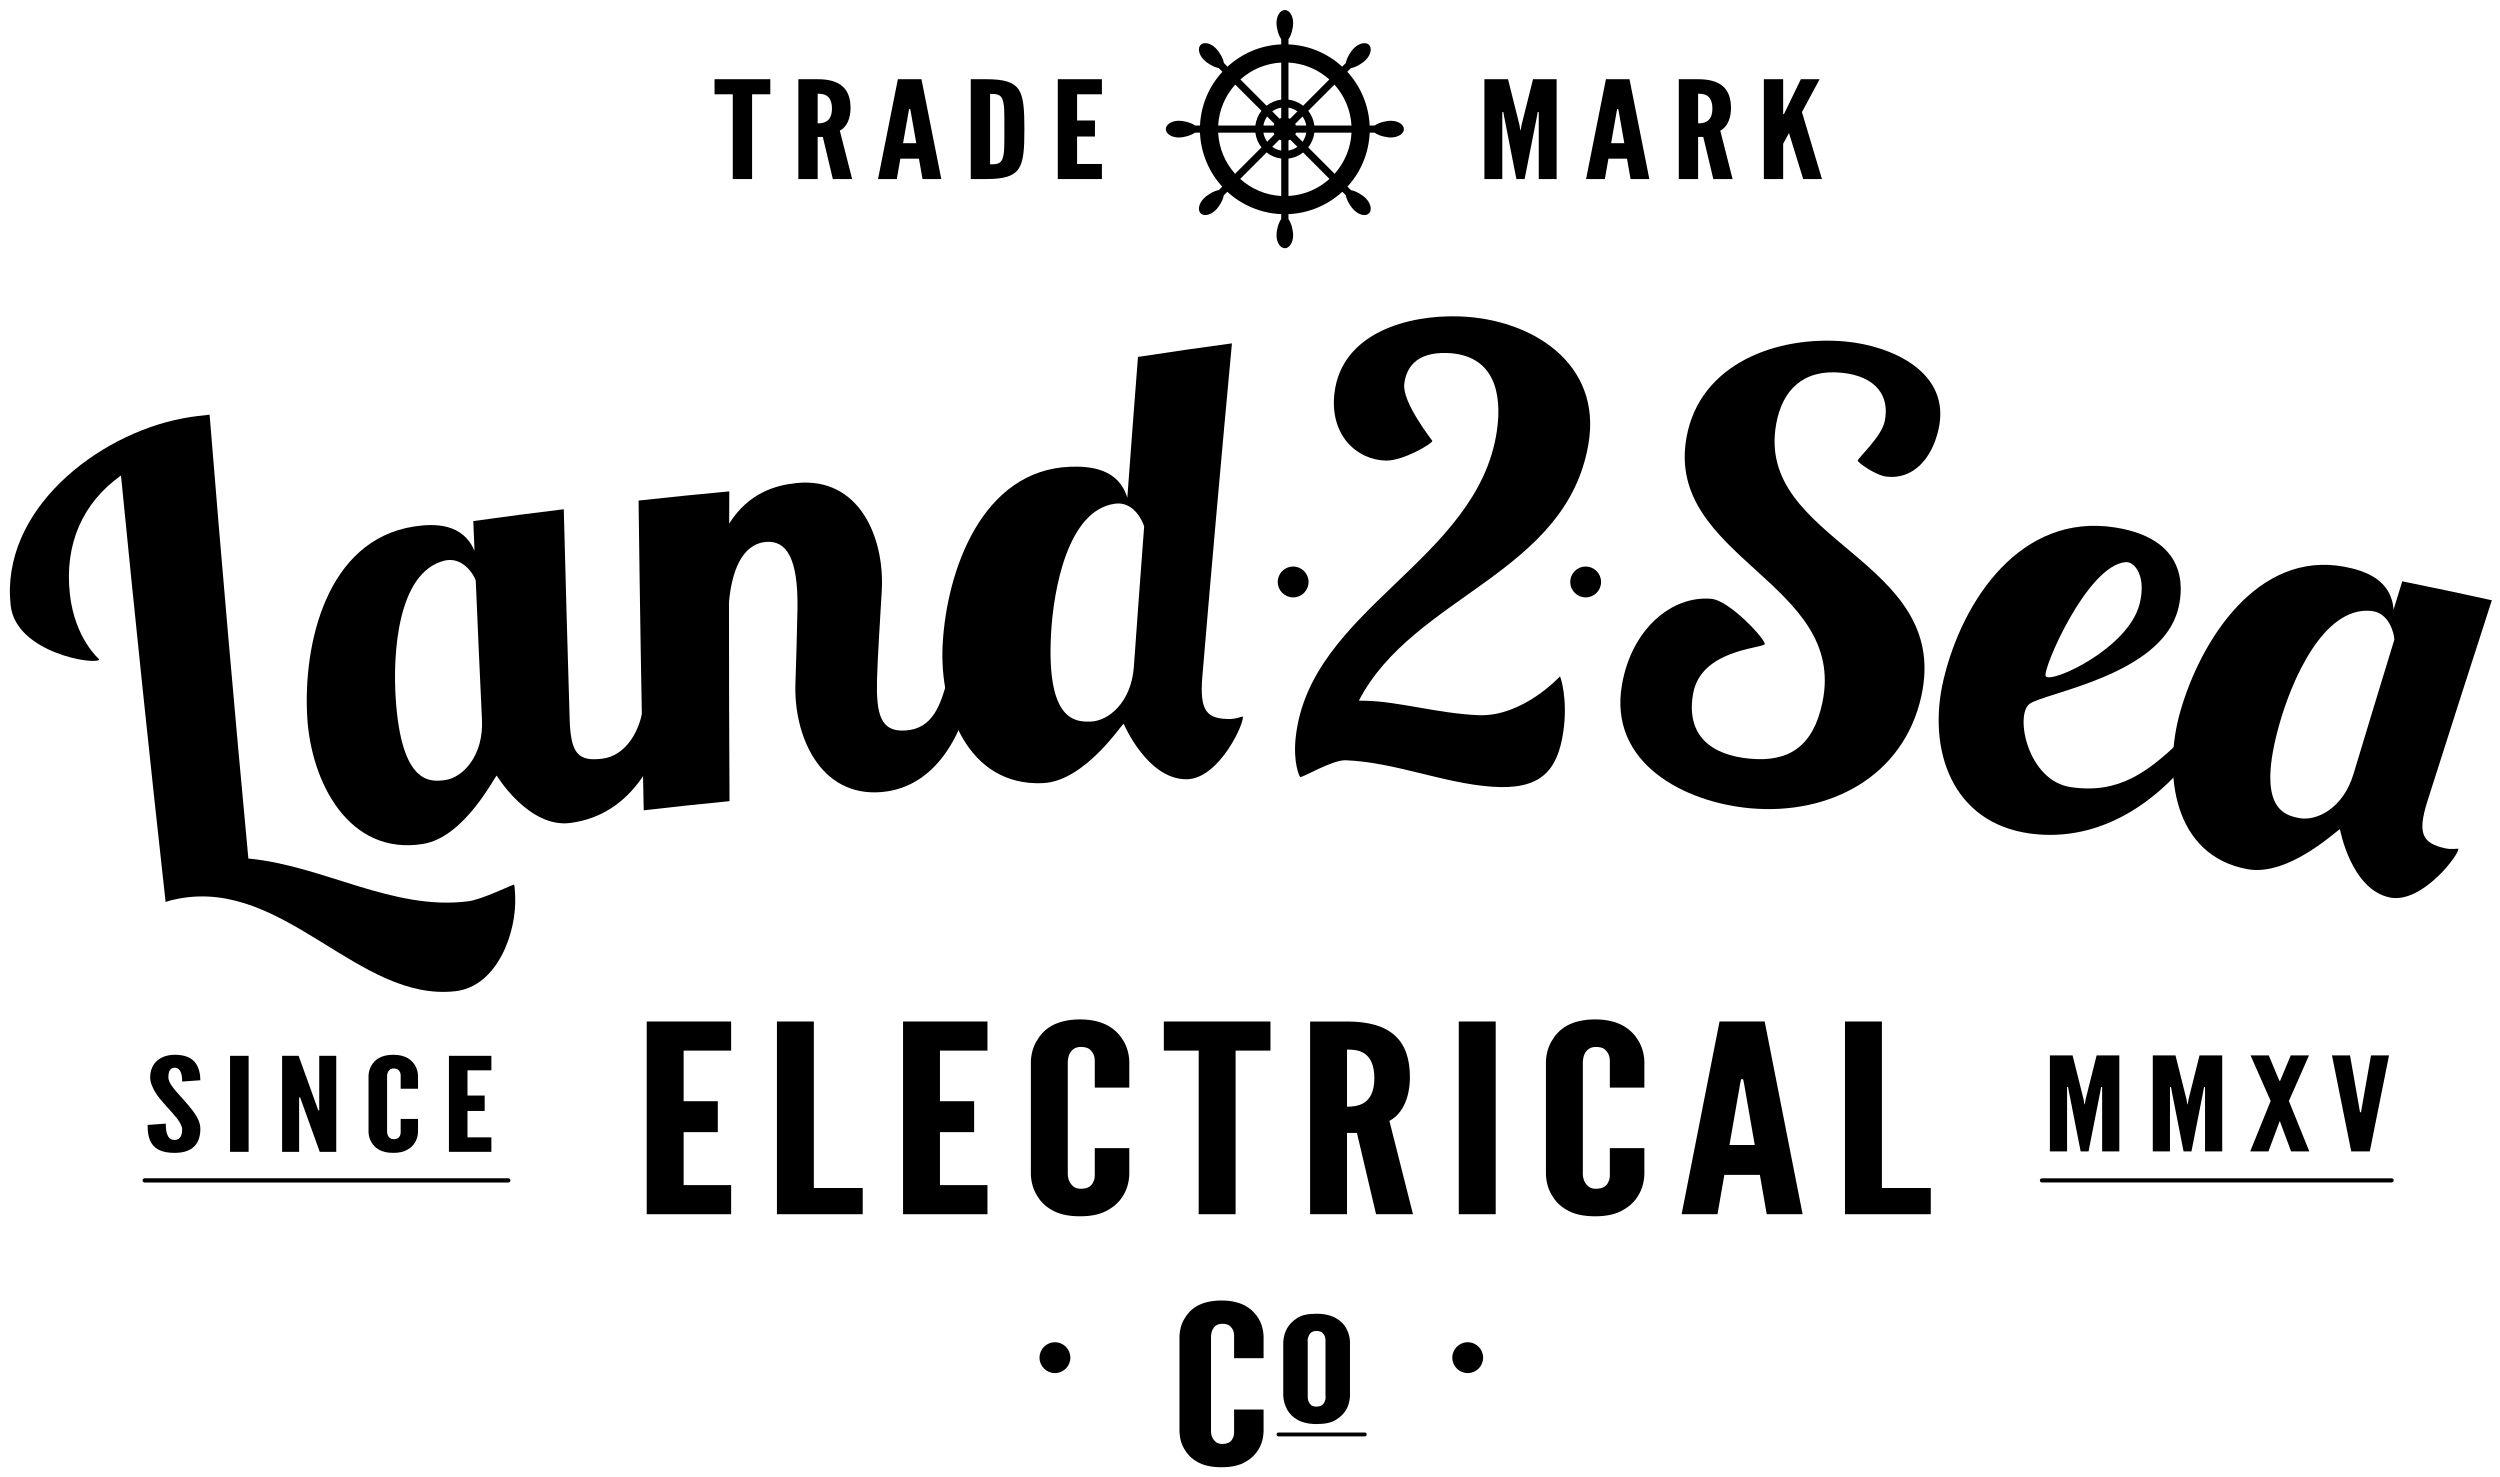 <?xml version="1.0" encoding="UTF-8" standalone="no"?>
<!DOCTYPE svg PUBLIC "-//W3C//DTD SVG 1.1//EN" "http://www.w3.org/Graphics/SVG/1.1/DTD/svg11.dtd">
<svg width="100%" height="100%" viewBox="0 0 501 296" version="1.1" xmlns="http://www.w3.org/2000/svg" xmlns:xlink="http://www.w3.org/1999/xlink" xml:space="preserve" xmlns:serif="http://www.serif.com/" style="fill-rule:evenodd;clip-rule:evenodd;stroke-linejoin:round;stroke-miterlimit:2;">
    <g id="Artboard1" transform="matrix(0.992,0,0,0.979,0,0)">
        <rect x="0" y="0" width="505.076" height="301.908" style="fill:none;"/>
        <g id="Layer-1" serif:id="Layer 1" transform="matrix(1.008,0,0,1.022,-100.653,-75.796)">
            <g transform="matrix(1,0,0,1,243.059,107.007)">
                <path d="M0,-13.957L0,-16.978L11.174,-16.978L11.174,-13.957L7.522,-13.957L7.522,3.021L3.653,3.021L3.653,-13.957L0,-13.957Z" style="fill-rule:nonzero;"/>
            </g>
            <g transform="matrix(1,0,0,1,263.724,101.184)">
                <path d="M0,-2.311C0.535,-2.311 1.252,-2.367 1.825,-2.748C2.398,-3.129 2.863,-3.864 2.863,-5.278C2.863,-6.693 2.398,-7.455 1.825,-7.836C1.252,-8.217 0.535,-8.244 0,-8.244L0,-2.311ZM3.043,8.844L1.037,0.41L0,0.41L0,8.844L-3.87,8.844L-3.87,-11.155L0,-11.155C4.618,-11.155 6.588,-9.168 6.588,-5.387C6.588,-3.4 5.909,-1.604 4.44,-0.842L6.911,8.844L3.043,8.844Z" style="fill-rule:nonzero;"/>
            </g>
            <g transform="matrix(1,0,0,1,282.376,103.525)">
                <path d="M0,-6.992L-0.105,-7.509L-0.321,-7.509L-0.427,-6.992L-1.537,-0.679L1.111,-0.679L0,-6.992ZM-6.553,6.503L-2.577,-13.495L2.151,-13.495L6.125,6.503L2.365,6.503L1.65,2.423L-2.077,2.423L-2.791,6.503L-6.553,6.503Z" style="fill-rule:nonzero;"/>
            </g>
            <g transform="matrix(1,0,0,1,298.278,92.968)">
                <path d="M0,14.121C1.325,14.121 2.077,14.013 2.471,13.033C2.65,12.57 2.792,11.864 2.829,10.912C2.864,9.957 2.864,8.68 2.864,7.046C2.864,5.414 2.864,4.136 2.829,3.183C2.792,2.258 2.65,1.552 2.471,1.06C2.077,0.107 1.325,-0.001 0,-0.001L0,14.121ZM-3.87,17.06L-3.87,-2.939L-0.824,-2.939C2.757,-2.939 4.691,-2.395 5.729,-0.872C6.733,0.653 6.877,3.156 6.877,7.073C6.877,10.994 6.733,13.469 5.729,14.992C4.691,16.517 2.757,17.06 -0.824,17.06L-3.87,17.06Z" style="fill-rule:nonzero;"/>
            </g>
            <g transform="matrix(1,0,0,1,311.846,110.028)">
                <path d="M0,-19.999L8.847,-19.999L8.847,-16.978L3.869,-16.978L3.869,-11.729L7.45,-11.729L7.45,-8.518L3.869,-8.518L3.869,-3.02L8.847,-3.02L8.847,0L0,0L0,-19.999Z" style="fill-rule:nonzero;"/>
            </g>
            <g transform="matrix(1,0,0,1,403.761,90.029)">
                <path d="M0,19.999L-2.469,7.428L-2.613,6.585L-2.828,6.585L-2.828,19.999L-6.411,19.999L-6.411,0L-1.682,0L0.608,9.141L0.789,10.204L0.861,10.204L1.039,9.141L3.33,0L8.061,0L8.061,19.999L4.479,19.999L4.479,6.585L4.264,6.585L4.12,7.428L1.646,19.999L0,19.999Z" style="fill-rule:nonzero;"/>
            </g>
            <g transform="matrix(1,0,0,1,424.277,103.525)">
                <path d="M0,-6.992L-0.108,-7.509L-0.32,-7.509L-0.427,-6.992L-1.537,-0.679L1.111,-0.679L0,-6.992ZM-6.553,6.503L-2.575,-13.495L2.15,-13.495L6.126,6.503L2.364,6.503L1.651,2.423L-2.075,2.423L-2.791,6.503L-6.553,6.503Z" style="fill-rule:nonzero;"/>
            </g>
            <g transform="matrix(1,0,0,1,440.178,101.184)">
                <path d="M0,-2.311C0.536,-2.311 1.254,-2.367 1.824,-2.748C2.398,-3.129 2.861,-3.864 2.861,-5.278C2.861,-6.693 2.398,-7.455 1.824,-7.836C1.254,-8.217 0.536,-8.244 0,-8.244L0,-2.311ZM3.045,8.844L1.038,0.41L0,0.41L0,8.844L-3.871,8.844L-3.871,-11.155L0,-11.155C4.62,-11.155 6.589,-9.168 6.589,-5.387C6.589,-3.4 5.908,-1.604 4.44,-0.842L6.91,8.844L3.045,8.844Z" style="fill-rule:nonzero;"/>
            </g>
            <g transform="matrix(1,0,0,1,457.223,110.028)">
                <path d="M0,-19.999L0,-13.007L0.146,-13.007L0.321,-13.334L3.545,-19.999L7.308,-19.999L3.763,-13.415L7.772,0L4.013,0L1.325,-8.707L1.215,-9.116L1.111,-9.116L0.896,-8.707L0,-7.075L0,0L-3.869,0L-3.869,-19.999L0,-19.999Z" style="fill-rule:nonzero;"/>
            </g>
            <g transform="matrix(1,0,0,1,358.078,94.128)">
                <path d="M0,11.801C1.101,11.668 2.107,11.242 2.936,10.578L8.223,15.87C6.017,17.857 3.15,19.12 0,19.291L0,11.801ZM0,8.16C0.124,8.112 0.248,8.072 0.36,8.009L1.796,9.447C1.274,9.817 0.658,10.082 0,10.195L0,8.16ZM0,1.597C0.658,1.714 1.274,1.963 1.796,2.345L0.317,3.828C0.215,3.784 0.105,3.738 0,3.704L0,1.597ZM3.573,6.614C3.462,7.281 3.197,7.901 2.823,8.425L1.371,6.972C1.428,6.856 1.477,6.739 1.516,6.614L3.573,6.614ZM1.489,5.175C1.458,5.05 1.408,4.944 1.343,4.849L2.823,3.373C3.197,3.89 3.462,4.506 3.573,5.175L1.489,5.175ZM0,-7.437C3.139,-7.258 5.988,-6.021 8.19,-4.049L2.936,1.213C2.107,0.564 1.101,0.121 0,-0.013L0,-7.437ZM12.632,5.175L5.186,5.175C5.053,4.065 4.611,3.06 3.963,2.229L9.218,-3.016C11.196,-0.819 12.456,2.03 12.632,5.175M9.246,14.849L3.963,9.556C4.611,8.719 5.053,7.722 5.186,6.614L12.64,6.614C12.474,9.766 11.219,12.629 9.246,14.849M-1.45,-0.013C-2.551,0.121 -3.557,0.564 -4.387,1.213L-9.632,-4.049C-7.439,-6.021 -4.594,-7.258 -1.45,-7.437L-1.45,-0.013ZM-1.45,3.704C-1.558,3.738 -1.663,3.784 -1.769,3.828L-3.25,2.345C-2.718,1.963 -2.11,1.714 -1.45,1.597L-1.45,3.704ZM-1.45,10.195C-2.11,10.082 -2.718,9.817 -3.25,9.447L-1.817,8.009C-1.695,8.072 -1.578,8.112 -1.45,8.16L-1.45,10.195ZM-5.025,5.175C-4.907,4.506 -4.653,3.89 -4.273,3.373L-2.803,4.849C-2.861,4.944 -2.906,5.05 -2.938,5.175L-5.025,5.175ZM-2.967,6.614C-2.929,6.739 -2.878,6.856 -2.827,6.972L-4.273,8.425C-4.653,7.901 -4.907,7.281 -5.025,6.614L-2.967,6.614ZM-1.45,19.291C-4.61,19.12 -7.469,17.857 -9.675,15.87L-4.387,10.578C-3.557,11.228 -2.551,11.668 -1.45,11.801L-1.45,19.291ZM-14.088,6.614L-6.632,6.614C-6.496,7.722 -6.062,8.719 -5.411,9.556L-10.697,14.849C-12.677,12.629 -13.929,9.766 -14.088,6.614M-10.666,-3.016L-5.411,2.229C-6.062,3.06 -6.496,4.065 -6.632,5.175L-14.088,5.175C-13.911,2.03 -12.652,-0.819 -10.666,-3.016M-1.45,-11.074C-5.588,-10.901 -9.347,-9.24 -12.213,-6.616L-12.941,-7.345C-13.069,-8.27 -13.85,-9.59 -14.582,-10.313C-15.589,-11.331 -16.945,-11.626 -17.597,-10.981C-18.25,-10.321 -17.958,-8.963 -16.938,-7.959C-16.221,-7.24 -14.91,-6.473 -13.982,-6.338L-13.237,-5.59C-15.874,-2.733 -17.542,1.034 -17.726,5.175L-18.725,5.175C-19.476,4.605 -20.95,4.223 -21.99,4.223C-23.421,4.223 -24.582,4.97 -24.582,5.901C-24.582,6.82 -23.421,7.576 -21.99,7.576C-20.966,7.576 -19.508,7.177 -18.753,6.614L-17.731,6.614C-17.556,10.768 -15.9,14.547 -13.275,17.416L-13.961,18.116C-14.899,18.24 -16.21,19.015 -16.938,19.748C-17.958,20.754 -18.25,22.104 -17.597,22.768C-16.945,23.421 -15.589,23.124 -14.582,22.104C-13.85,21.393 -13.098,20.08 -12.962,19.156L-12.248,18.448C-9.384,21.08 -5.607,22.747 -1.45,22.927L-1.45,23.907C-2.011,24.642 -2.395,26.127 -2.395,27.164C-2.395,28.589 -1.645,29.757 -0.727,29.757C0.195,29.757 0.94,28.589 0.94,27.164C0.94,26.139 0.561,24.682 0,23.926L0,22.927C4.149,22.747 7.93,21.08 10.794,18.448L11.495,19.141C11.623,20.059 12.395,21.373 13.129,22.104C14.144,23.124 15.492,23.421 16.142,22.768C16.794,22.104 16.499,20.754 15.492,19.748C14.771,19.025 13.465,18.266 12.53,18.134L11.821,17.416C14.457,14.547 16.107,10.768 16.278,6.614L17.277,6.614C18.025,7.186 19.499,7.576 20.54,7.576C21.964,7.576 23.132,6.82 23.132,5.901C23.132,4.97 21.964,4.228 20.54,4.228C19.516,4.228 18.056,4.612 17.3,5.175L16.274,5.175C16.087,1.034 14.413,-2.733 11.789,-5.59L12.524,-6.324C13.438,-6.447 14.763,-7.222 15.492,-7.959C16.506,-8.963 16.794,-10.321 16.142,-10.981C15.492,-11.626 14.144,-11.331 13.129,-10.313C12.401,-9.602 11.649,-8.292 11.512,-7.357L10.758,-6.616C7.896,-9.24 4.138,-10.901 0,-11.074L0,-12.109C0.561,-12.852 0.94,-14.332 0.94,-15.367C0.94,-16.8 0.195,-17.956 -0.727,-17.956C-1.645,-17.956 -2.395,-16.8 -2.395,-15.367C-2.395,-14.34 -2.011,-12.875 -1.45,-12.132L-1.45,-11.074Z" style="fill-rule:nonzero;"/>
            </g>
            <g transform="matrix(-1,0,0,1,357.135,101.869)">
                <path d="M0.006,-4.067C1.128,-4.067 2.032,-3.157 2.032,-2.032C2.032,-0.912 1.128,0 0.006,0C-1.123,0 -2.026,-0.912 -2.026,-2.032C-2.026,-3.157 -1.123,-4.067 0.006,-4.067" style="fill-rule:nonzero;"/>
            </g>
            <g transform="matrix(1,0,0,1,136.357,299.686)">
                <path d="M0,-8.895C0,-9.523 -0.034,-10.228 -0.276,-10.778C-0.517,-11.301 -0.896,-11.667 -1.482,-11.667C-2.445,-11.64 -2.756,-10.88 -2.756,-9.755C-2.756,-9.102 -2.375,-8.423 -1.826,-7.691C-1.275,-6.958 -0.552,-6.198 0.172,-5.387C1.034,-4.42 1.895,-3.425 2.548,-2.456C3.202,-1.491 3.65,-0.494 3.65,0.551C3.65,1.834 3.375,3.036 2.583,3.926C1.79,4.817 0.516,5.39 -1.515,5.39C-3.892,5.39 -5.236,4.712 -5.992,3.666C-6.75,2.621 -6.922,1.231 -6.922,-0.207L-3.272,-0.468C-3.272,0.342 -3.237,1.152 -2.963,1.754C-2.721,2.383 -2.307,2.802 -1.515,2.802C-0.414,2.802 0,1.913 0,0.683C0,0.055 -0.414,-0.678 -0.964,-1.436C-1.275,-1.803 -1.584,-2.197 -1.929,-2.587C-2.652,-3.374 -3.443,-4.262 -4.27,-5.231C-5.098,-6.198 -5.717,-7.194 -6.097,-8.214C-6.303,-8.708 -6.405,-9.234 -6.405,-9.755C-6.405,-10.804 -6.097,-11.929 -5.305,-12.791C-4.511,-13.629 -3.306,-14.231 -1.551,-14.257C0.689,-14.285 1.997,-13.58 2.721,-12.557C3.444,-11.51 3.65,-10.228 3.65,-9.155L0,-8.895Z" style="fill-rule:nonzero;"/>
            </g>
            <g transform="matrix(1,0,0,1,0,140.505)">
                <rect x="145.96" y="145.131" width="3.72" height="19.233"/>
            </g>
            <g transform="matrix(1,0,0,1,160.32,295.658)">
                <path d="M0,-0.811L-0.312,-1.698L-0.518,-1.698L-0.518,9.211L-3.928,9.211L-3.928,-10.022L-0.621,-10.022L2.996,0.001L3.305,0.889L3.512,0.889L3.512,-10.022L6.921,-10.022L6.921,9.211L3.615,9.211L0,-0.811Z" style="fill-rule:nonzero;"/>
            </g>
            <g transform="matrix(1,0,0,1,183.631,292.229)">
                <path d="M0,6.046L0,8.688C-0.034,9.474 -0.24,10.182 -0.619,10.782C-0.93,11.306 -1.411,11.802 -2.101,12.193C-2.789,12.612 -3.719,12.847 -4.958,12.847C-6.199,12.847 -7.162,12.612 -7.852,12.193C-8.541,11.802 -8.988,11.306 -9.297,10.782C-9.677,10.182 -9.885,9.474 -9.918,8.688L-9.918,-2.642C-9.885,-3.399 -9.677,-4.105 -9.297,-4.709C-8.988,-5.23 -8.541,-5.754 -7.852,-6.147C-7.162,-6.539 -6.199,-6.801 -4.958,-6.801C-3.719,-6.801 -2.789,-6.539 -2.101,-6.147C-1.411,-5.754 -0.93,-5.23 -0.619,-4.709C-0.24,-4.105 -0.034,-3.399 0,-2.642L0,0.002L-3.477,0.002L-3.477,-2.642C-3.477,-3.163 -3.65,-3.53 -4.028,-3.845C-4.201,-3.975 -4.511,-4.054 -4.889,-4.054C-5.543,-4.054 -5.854,-3.687 -6.025,-3.348C-6.13,-3.137 -6.164,-2.902 -6.199,-2.642L-6.199,8.688C-6.164,9.236 -5.957,9.606 -5.612,9.893C-5.44,10.025 -5.201,10.102 -4.889,10.102C-4.097,10.102 -3.788,9.788 -3.615,9.394C-3.512,9.211 -3.477,8.978 -3.477,8.688L-3.477,6.046L0,6.046Z" style="fill-rule:nonzero;"/>
            </g>
            <g transform="matrix(1,0,0,1,189.826,304.869)">
                <path d="M0,-19.233L8.507,-19.233L8.507,-16.327L3.721,-16.327L3.721,-11.276L7.164,-11.276L7.164,-8.189L3.721,-8.189L3.721,-2.902L8.507,-2.902L8.507,0L0,0L0,-19.233Z" style="fill-rule:nonzero;"/>
            </g>
            <g transform="matrix(1,0,0,1,201.722,310.157)">
                <path d="M0,0.86L-72.872,0.86C-73.109,0.86 -73.302,0.668 -73.302,0.43C-73.302,0.192 -73.109,0 -72.872,0L0,0C0.238,0 0.431,0.192 0.431,0.43C0.431,0.668 0.238,0.86 0,0.86" style="fill-rule:nonzero;"/>
            </g>
            <g transform="matrix(1,0,0,1,516.843,285.55)">
                <path d="M0,19.231L-2.377,7.142L-2.513,6.332L-2.72,6.332L-2.72,19.231L-6.164,19.231L-6.164,0L-1.618,0L0.584,8.793L0.758,9.81L0.827,9.81L0.999,8.793L3.203,0L7.749,0L7.749,19.231L4.306,19.231L4.306,6.332L4.098,6.332L3.961,7.142L1.583,19.231L0,19.231Z" style="fill-rule:nonzero;"/>
            </g>
            <g transform="matrix(1,0,0,1,537.469,285.55)">
                <path d="M0,19.231L-2.377,7.142L-2.515,6.332L-2.723,6.332L-2.723,19.231L-6.167,19.231L-6.167,0L-1.621,0L0.584,8.793L0.758,9.81L0.824,9.81L0.996,8.793L3.199,0L7.747,0L7.747,19.231L4.303,19.231L4.303,6.332L4.098,6.332L3.959,7.142L1.582,19.231L0,19.231Z" style="fill-rule:nonzero;"/>
            </g>
            <g transform="matrix(1,0,0,1,554.477,285.55)">
                <path d="M0,19.231L-3.653,19.231L0.447,9.131L-3.584,0L0.066,0L2.1,4.866L2.202,5.101L2.34,5.101L2.442,4.866L4.474,0L8.128,0L4.097,9.131L8.194,19.231L4.545,19.231L2.409,13.502L2.34,13.267L2.202,13.267L2.132,13.502L0,19.231Z" style="fill-rule:nonzero;"/>
            </g>
            <g transform="matrix(1,0,0,1,575.03,304.781)">
                <path d="M0,-19.231L3.618,-19.231L-0.239,0L-3.96,0L-7.817,-19.231L-4.201,-19.231L-2.341,-8.661L-2.202,-7.848L-1.996,-7.848L-1.859,-8.661L0,-19.231Z" style="fill-rule:nonzero;"/>
            </g>
            <g transform="matrix(1,0,0,1,579.17,310.174)">
                <path d="M0,0.826L-70.084,0.826C-70.314,0.826 -70.497,0.641 -70.497,0.413C-70.497,0.183 -70.314,0 -70.084,0L0,0C0.229,0 0.414,0.183 0.414,0.413C0.414,0.641 0.229,0.826 0,0.826" style="fill-rule:nonzero;"/>
            </g>
            <g transform="matrix(0,-1,-1,0,394.004,343.006)">
                <path d="M-3.089,-3.088C-4.796,-3.088 -6.178,-1.706 -6.178,-0.002C-6.178,1.707 -4.796,3.089 -3.089,3.089C-1.383,3.089 0.001,1.707 0.001,-0.002C0.001,-1.706 -1.383,-3.088 -3.089,-3.088" style="fill-rule:nonzero;"/>
            </g>
            <g transform="matrix(0,-1,-1,0,311.277,343.004)">
                <path d="M-3.091,-3.089C-4.797,-3.089 -6.18,-1.706 -6.18,0.001C-6.18,1.708 -4.797,3.091 -3.091,3.091C-1.385,3.091 -0.001,1.708 -0.001,0.001C-0.001,-1.706 -1.385,-3.089 -3.091,-3.089" style="fill-rule:nonzero;"/>
            </g>
            <g transform="matrix(1,0,0,1,373.37,361.084)">
                <path d="M0,0.781L-17.286,0.781C-17.501,0.781 -17.678,0.607 -17.678,0.391C-17.678,0.176 -17.501,0 -17.286,0L0,0C0.216,0 0.391,0.176 0.391,0.391C0.391,0.607 0.216,0.781 0,0.781" style="fill-rule:nonzero;"/>
            </g>
            <g transform="matrix(1,0,0,1,353.092,346.207)">
                <path d="M0,10.272L0,14.764C-0.061,16.098 -0.41,17.297 -1.056,18.322C-1.58,19.212 -2.401,20.055 -3.572,20.724C-4.743,21.436 -6.321,21.835 -8.43,21.835C-10.534,21.835 -12.176,21.436 -13.347,20.724C-14.517,20.055 -15.277,19.212 -15.805,18.322C-16.45,17.297 -16.799,16.098 -16.856,14.764L-16.856,-4.492C-16.799,-5.784 -16.45,-6.984 -15.805,-8.007C-15.277,-8.898 -14.517,-9.786 -13.347,-10.454C-12.176,-11.122 -10.534,-11.563 -8.43,-11.563C-6.321,-11.563 -4.743,-11.122 -3.572,-10.454C-2.401,-9.786 -1.58,-8.898 -1.056,-8.007C-0.41,-6.984 -0.061,-5.784 0,-4.492L0,-0.003L-5.911,-0.003L-5.911,-4.492C-5.911,-5.384 -6.203,-6.005 -6.849,-6.541C-7.142,-6.762 -7.669,-6.896 -8.313,-6.896C-9.424,-6.896 -9.95,-6.274 -10.243,-5.695C-10.421,-5.338 -10.478,-4.938 -10.534,-4.492L-10.534,14.764C-10.478,15.699 -10.128,16.323 -9.543,16.808C-9.25,17.03 -8.84,17.167 -8.313,17.167C-6.968,17.167 -6.439,16.629 -6.147,15.963C-5.971,15.653 -5.911,15.251 -5.911,14.764L-5.911,10.272L0,10.272Z" style="fill-rule:nonzero;"/>
            </g>
            <g transform="matrix(1,0,0,1,365.503,353.741)">
                <path d="M0,-10.793C0.052,-11.619 -0.155,-12.205 -0.67,-12.678C-0.93,-12.875 -1.342,-12.994 -1.808,-12.994C-2.79,-12.994 -3.201,-12.481 -3.407,-11.893C-3.563,-11.579 -3.614,-11.227 -3.563,-10.793L-3.563,-0.001C-3.614,0.824 -3.356,1.412 -2.893,1.844C-2.634,2.04 -2.271,2.158 -1.808,2.158C-0.825,2.158 -0.36,1.686 -0.155,1.099C0,0.784 0.052,0.43 0,-0.001L0,-10.793ZM4.904,0.118C4.751,2.196 3.926,3.648 2.117,4.785C1.188,5.377 -0.101,5.651 -1.808,5.651C-5.166,5.651 -6.815,4.237 -7.644,2.826C-8.108,2.001 -8.417,1.059 -8.471,-0.001L-8.471,-10.793C-8.316,-12.875 -7.488,-14.405 -5.682,-15.582C-4.802,-16.171 -3.512,-16.444 -1.808,-16.444C1.55,-16.444 3.254,-15.034 4.081,-13.66C4.546,-12.835 4.856,-11.933 4.904,-10.911L4.904,0.118Z" style="fill-rule:nonzero;"/>
            </g>
            <g transform="matrix(1,0,0,1,149.629,186.001)">
                <path d="M0,60.118C15.089,61.555 28.938,70.613 44.056,68.686C46.938,68.319 53.013,65.262 53.243,65.358C53.364,65.409 53.432,66.826 53.468,67.57C53.827,75.001 49.862,85.739 41.5,86.692C22.163,88.897 7.281,64.185 -13.892,68.14C-14.822,68.314 -15.659,68.504 -16.587,68.819C-19.744,40.365 -22.722,11.896 -25.529,-16.594C-33.167,-11.17 -36.9,-2.909 -35.767,7.206C-34.772,16.089 -29.879,20.23 -29.879,20.23C-30.294,21.502 -46.594,19.027 -47.639,9.413C-49.714,-9.68 -30.335,-24.769 -13.179,-28.037C-11.261,-28.402 -9.446,-28.6 -7.768,-28.779C-5.37,0.871 -2.781,30.501 0,60.118" style="fill-rule:nonzero;"/>
            </g>
            <g transform="matrix(1,0,0,1,195.2,231.316)">
                <path d="M0,-40.881C-0.433,-42.192 -2.716,-45.765 -6.329,-44.845C-15.683,-42.463 -16.616,-26.214 -16.05,-17.391C-14.924,0.141 -9.045,-0.479 -6.044,-0.93C-2.558,-1.454 1.585,-5.798 1.248,-12.987C0.723,-24.142 0.473,-29.721 0,-40.881M17.643,-55.154C18.001,-41.093 18.394,-27.035 18.825,-12.976C19.045,-6.03 20.666,-4.624 25.365,-5.193C30.066,-5.761 33.345,-10.857 33.723,-17.115C35.769,-17.345 36.792,-17.456 38.839,-17.676C37.801,-6.036 31.497,6.107 18.915,7.686C10.598,8.73 4.205,-1.802 4.205,-1.802C3.874,-1.814 -2.18,10.547 -10.584,11.887C-25.552,14.273 -32.976,-0.629 -33.76,-13.334C-34.674,-28.152 -29.915,-49.012 -12.345,-51.701C-8.213,-52.334 -2.617,-52.364 -0.248,-46.832C-0.346,-49.214 -0.396,-50.406 -0.491,-52.787C6.757,-53.793 10.383,-54.265 17.643,-55.154" style="fill-rule:nonzero;"/>
            </g>
            <g transform="matrix(1,0,0,1,253.359,223.416)">
                <path d="M0,-40.705C-5.008,-40.267 -6.907,-34.37 -7.406,-28.615C-7.412,-15.338 -7.378,-2.062 -7.301,11.214C-14.183,11.892 -17.623,12.258 -24.497,13.045C-24.928,-7.632 -25.273,-28.31 -25.526,-48.991C-18.258,-49.785 -14.623,-50.153 -7.346,-50.83C-7.358,-48.248 -7.363,-46.957 -7.373,-44.375C-3.459,-50.573 1.971,-52.085 6.186,-52.505C18.676,-53.75 23.801,-41.636 23.215,-30.98C22.983,-26.765 22.363,-17.426 22.26,-13.209C22.086,-6.139 22.975,-2.616 27.931,-2.939C33.497,-3.301 35.098,-7.965 36.68,-14.366C38.732,-14.482 39.758,-14.537 41.811,-14.643C40.491,-4.124 34.988,8.381 23.183,9.39C10.737,10.454 5.513,-2.035 5.91,-12.442C6.02,-15.335 6.282,-24.252 6.322,-27.478C6.446,-37.405 4.131,-41.066 0,-40.705" style="fill-rule:nonzero;"/>
            </g>
            <g transform="matrix(1,0,0,1,310.495,173.445)">
                <path d="M0,27.716C-0.948,45.263 4.946,45.339 7.973,45.244C11.484,45.135 16.088,41.434 16.601,34.257C17.267,24.891 17.954,15.526 18.662,6.162C18.262,4.81 16.421,1.128 12.85,1.602C3.301,2.869 0.477,18.899 0,27.716M36.255,-30.51C34.178,-8.266 32.196,13.985 30.322,36.247C29.745,43.173 31.192,44.758 35.917,44.731C37.005,44.724 38.383,44.223 38.383,44.223C39.081,44.785 33.92,56.705 27.21,56.797C19.304,56.905 14.557,45.675 14.557,45.675C14.244,45.626 6.823,57.213 -1.657,57.576C-16.788,58.226 -22.397,42.54 -21.724,29.862C-20.938,15.071 -13.88,-5.135 3.861,-5.796C8.024,-5.951 13.571,-5.338 15.288,0.429C15.978,-8.979 16.689,-18.386 17.425,-27.79C24.94,-28.938 28.707,-29.483 36.255,-30.51" style="fill-rule:nonzero;"/>
            </g>
            <g transform="matrix(1,0,0,1,396.199,152.182)">
                <path d="M0,65.23C8.852,65.581 16.288,57.459 16.288,57.459C16.387,57.485 17.937,62.004 16.949,68.631C15.759,76.606 12.2,80.23 2.678,79.555C-7.102,78.863 -16.775,74.644 -26.649,74.257C-29.349,74.152 -35.38,77.825 -35.771,77.61C-35.937,77.518 -37.212,74.712 -36.672,69.699C-33.889,43.875 -0.151,34.343 3.655,8.256C4.76,0.688 3.073,-7.011 -6.36,-7.311C-12.563,-7.508 -14.514,-4.331 -14.911,-1.127C-15.369,2.568 -9.309,10.189 -9.29,10.274C-9.175,10.784 -15.15,14.31 -18.574,14.236C-24.537,14.106 -29.898,9.03 -28.902,0.715C-27.457,-11.35 -14.187,-15 -3.824,-14.642C10.592,-14.144 24.742,-5.294 22.002,10.886C17.581,36.997 -13.063,41.195 -24.012,62.318C-23.476,62.327 -23.209,62.332 -22.673,62.342C-16.109,62.467 -8.001,64.913 0,65.23" style="fill-rule:nonzero;"/>
            </g>
            <g transform="matrix(1,0,0,1,477.986,209.138)">
                <path d="M0,-39.5C-2.281,-39.749 -5.888,-42.398 -5.814,-42.729C-5.673,-43.372 -1.069,-47.445 -0.408,-50.604C0.634,-55.583 -2.074,-59.623 -9.039,-60.316C-16.777,-61.086 -20.922,-56.812 -22.146,-50.138C-26.507,-26.364 12.991,-23.115 6.932,4.439C3.36,20.678 -11.583,28.301 -27.257,26.924C-40.447,25.765 -55.853,17.951 -53.061,2.115C-51.108,-8.957 -43.158,-15.68 -35.225,-15.044C-31.384,-14.736 -23.96,-6.505 -24.477,-5.943C-25.304,-5.044 -37.289,-4.797 -38.819,4.003C-40.285,12.438 -35.083,16.299 -27.375,16.991C-19.67,17.682 -14.753,14.608 -12.895,5.719C-7.87,-18.308 -44.373,-23.233 -40.151,-47.266C-37.508,-62.312 -21.758,-67.801 -8.309,-66.575C0.837,-65.742 13.044,-60.49 10.355,-48.895C8.972,-42.924 5.195,-38.933 0,-39.5" style="fill-rule:nonzero;"/>
            </g>
            <g transform="matrix(1,0,0,1,525.879,233.116)">
                <path d="M0,-46.359C-7.784,-45.765 -16.829,-24.61 -16.039,-23.502C-14.941,-21.961 0.473,-29.038 2.762,-37.933C4.185,-43.46 1.848,-46.5 0,-46.359M10.877,-10.457C12.523,-10.18 13.347,-10.039 14.993,-9.755C7.123,1.432 -4.945,9.898 -19.112,8.005C-34.836,5.905 -39.85,-8.818 -36.51,-22.856C-32.717,-38.796 -21.011,-56.257 -2.166,-53.311C13.695,-50.831 11.132,-39.339 10.466,-36.821C6.978,-23.633 -16.219,-20.224 -19.271,-17.971C-22.268,-15.761 -19.683,-2.593 -11.043,-1.302C-1.326,0.15 4.45,-4.394 10.877,-10.457" style="fill-rule:nonzero;"/>
            </g>
            <g transform="matrix(1,0,0,1,556.685,220.544)">
                <path d="M0,-1.38C-4.786,15.529 0.977,16.902 3.963,17.477C7.428,18.145 12.759,15.552 14.835,8.662C17.549,-0.327 20.279,-9.311 23.033,-18.288C22.938,-19.695 21.944,-23.693 18.335,-24.022C8.712,-24.897 2.41,-9.895 0,-1.38M42.568,-26.151C38.233,-12.771 33.94,0.623 29.676,14.027C27.577,20.653 28.645,22.519 33.282,23.544C34.354,23.782 35.82,23.599 35.82,23.599C36.376,24.306 28.673,34.775 22.072,33.371C14.295,31.717 12.129,19.71 12.129,19.71C11.831,19.591 1.989,29.237 -6.39,27.714C-21.304,25.004 -23.379,8.487 -19.901,-3.766C-15.844,-18.061 -4.44,-36.155 13.044,-32.859C17.159,-32.083 22.461,-30.254 22.863,-24.249C23.561,-26.527 23.913,-27.667 24.613,-29.945C31.804,-28.485 35.396,-27.727 42.568,-26.151" style="fill-rule:nonzero;"/>
            </g>
            <g transform="matrix(0,-1,-1,0,359.019,187.639)">
                <path d="M-3.091,-3.088C-4.797,-3.088 -6.178,-1.705 -6.178,0.001C-6.178,1.708 -4.797,3.091 -3.091,3.091C-1.384,3.091 0,1.708 0,0.001C0,-1.705 -1.384,-3.088 -3.091,-3.088" style="fill-rule:nonzero;"/>
            </g>
            <g transform="matrix(0,-1,-1,0,417.643,187.639)">
                <path d="M-3.091,-3.088C-4.798,-3.088 -6.179,-1.706 -6.179,0.001C-6.179,1.707 -4.798,3.091 -3.091,3.091C-1.384,3.091 0,1.707 0,0.001C0,-1.706 -1.384,-3.088 -3.091,-3.088" style="fill-rule:nonzero;"/>
            </g>
            <g transform="matrix(1,0,0,1,229.465,317.361)">
                <path d="M0,-38.598L16.917,-38.598L16.917,-32.768L7.397,-32.768L7.397,-22.631L14.246,-22.631L14.246,-16.437L7.397,-16.437L7.397,-5.828L16.917,-5.828L16.917,0L0,0L0,-38.598Z" style="fill-rule:nonzero;"/>
            </g>
            <g transform="matrix(1,0,0,1,255.561,317.361)">
                <path d="M0,-38.598L7.397,-38.598L7.397,-5.251L17.191,-5.251L17.191,0L0,0L0,-38.598Z" style="fill-rule:nonzero;"/>
            </g>
            <g transform="matrix(1,0,0,1,280.837,317.361)">
                <path d="M0,-38.598L16.917,-38.598L16.917,-32.768L7.397,-32.768L7.397,-22.631L14.246,-22.631L14.246,-16.437L7.397,-16.437L7.397,-5.828L16.917,-5.828L16.917,0L0,0L0,-38.598Z" style="fill-rule:nonzero;"/>
            </g>
            <g transform="matrix(1,0,0,1,326.179,291.997)">
                <path d="M0,12.13L0,17.436C-0.067,19.009 -0.478,20.428 -1.232,21.636C-1.848,22.686 -2.808,23.683 -4.176,24.47C-5.546,25.311 -7.396,25.784 -9.863,25.784C-12.328,25.784 -14.246,25.311 -15.616,24.47C-16.984,23.683 -17.876,22.686 -18.492,21.636C-19.245,20.428 -19.657,19.009 -19.725,17.436L-19.725,-5.304C-19.657,-6.827 -19.245,-8.244 -18.492,-9.451C-17.876,-10.502 -16.984,-11.552 -15.616,-12.341C-14.246,-13.127 -12.328,-13.654 -9.863,-13.654C-7.396,-13.654 -5.546,-13.127 -4.176,-12.341C-2.808,-11.552 -1.848,-10.502 -1.232,-9.451C-0.478,-8.244 -0.067,-6.827 0,-5.304L0,0.001L-6.917,0.001L-6.917,-5.304C-6.917,-6.354 -7.259,-7.089 -8.013,-7.719C-8.355,-7.981 -8.972,-8.14 -9.725,-8.14C-11.026,-8.14 -11.643,-7.404 -11.985,-6.722C-12.191,-6.301 -12.26,-5.829 -12.328,-5.304L-12.328,17.436C-12.26,18.536 -11.848,19.273 -11.163,19.849C-10.821,20.112 -10.342,20.269 -9.725,20.269C-8.149,20.269 -7.534,19.639 -7.191,18.853C-6.985,18.485 -6.917,18.012 -6.917,17.436L-6.917,12.13L0,12.13Z" style="fill-rule:nonzero;"/>
            </g>
            <g transform="matrix(1,0,0,1,333.101,311.531)">
                <path d="M0,-26.938L0,-32.768L21.371,-32.768L21.371,-26.938L14.383,-26.938L14.383,5.83L6.986,5.83L6.986,-26.938L0,-26.938Z" style="fill-rule:nonzero;"/>
            </g>
            <g transform="matrix(1,0,0,1,369.815,300.293)">
                <path d="M0,-4.463C1.026,-4.463 2.396,-4.567 3.492,-5.303C4.588,-6.039 5.479,-7.455 5.479,-10.187C5.479,-12.915 4.588,-14.387 3.492,-15.123C2.396,-15.857 1.026,-15.909 0,-15.909L0,-4.463ZM5.821,17.067L1.985,0.788L0,0.788L0,17.067L-7.397,17.067L-7.397,-21.53L0,-21.53C8.835,-21.53 12.603,-17.695 12.603,-10.396C12.603,-6.564 11.3,-3.098 8.491,-1.626L13.219,17.067L5.821,17.067Z" style="fill-rule:nonzero;"/>
            </g>
            <g transform="matrix(1,0,0,1,0,146.124)">
                <rect x="392.214" y="132.639" width="7.397" height="38.598"/>
            </g>
            <g transform="matrix(1,0,0,1,429.405,291.997)">
                <path d="M0,12.13L0,17.436C-0.068,19.009 -0.479,20.428 -1.234,21.636C-1.85,22.686 -2.809,23.683 -4.177,24.47C-5.548,25.311 -7.397,25.784 -9.864,25.784C-12.329,25.784 -14.247,25.311 -15.617,24.47C-16.985,23.683 -17.878,22.686 -18.493,21.636C-19.246,20.428 -19.657,19.009 -19.726,17.436L-19.726,-5.304C-19.657,-6.827 -19.246,-8.244 -18.493,-9.451C-17.878,-10.502 -16.985,-11.552 -15.617,-12.341C-14.247,-13.127 -12.329,-13.654 -9.864,-13.654C-7.397,-13.654 -5.548,-13.127 -4.177,-12.341C-2.809,-11.552 -1.85,-10.502 -1.234,-9.451C-0.479,-8.244 -0.068,-6.827 0,-5.304L0,0.001L-6.918,0.001L-6.918,-5.304C-6.918,-6.354 -7.26,-7.089 -8.013,-7.719C-8.355,-7.981 -8.973,-8.14 -9.727,-8.14C-11.026,-8.14 -11.644,-7.404 -11.987,-6.722C-12.192,-6.301 -12.262,-5.829 -12.329,-5.304L-12.329,17.436C-12.262,18.536 -11.85,19.273 -11.164,19.849C-10.822,20.112 -10.344,20.269 -9.727,20.269C-8.15,20.269 -7.535,19.639 -7.193,18.853C-6.986,18.485 -6.918,18.012 -6.918,17.436L-6.918,12.13L0,12.13Z" style="fill-rule:nonzero;"/>
            </g>
            <g transform="matrix(1,0,0,1,449.406,304.807)">
                <path d="M0,-13.492L-0.205,-14.491L-0.615,-14.491L-0.82,-13.492L-2.944,-1.309L2.125,-1.309L0,-13.492ZM-12.533,12.553L-4.932,-26.045L4.11,-26.045L11.714,12.553L4.521,12.553L3.15,4.676L-3.972,4.676L-5.342,12.553L-12.533,12.553Z" style="fill-rule:nonzero;"/>
            </g>
            <g transform="matrix(1,0,0,1,469.614,317.361)">
                <path d="M0,-38.598L7.397,-38.598L7.397,-5.251L17.192,-5.251L17.192,0L0,0L0,-38.598Z" style="fill-rule:nonzero;"/>
            </g>
        </g>
    </g>
</svg>
